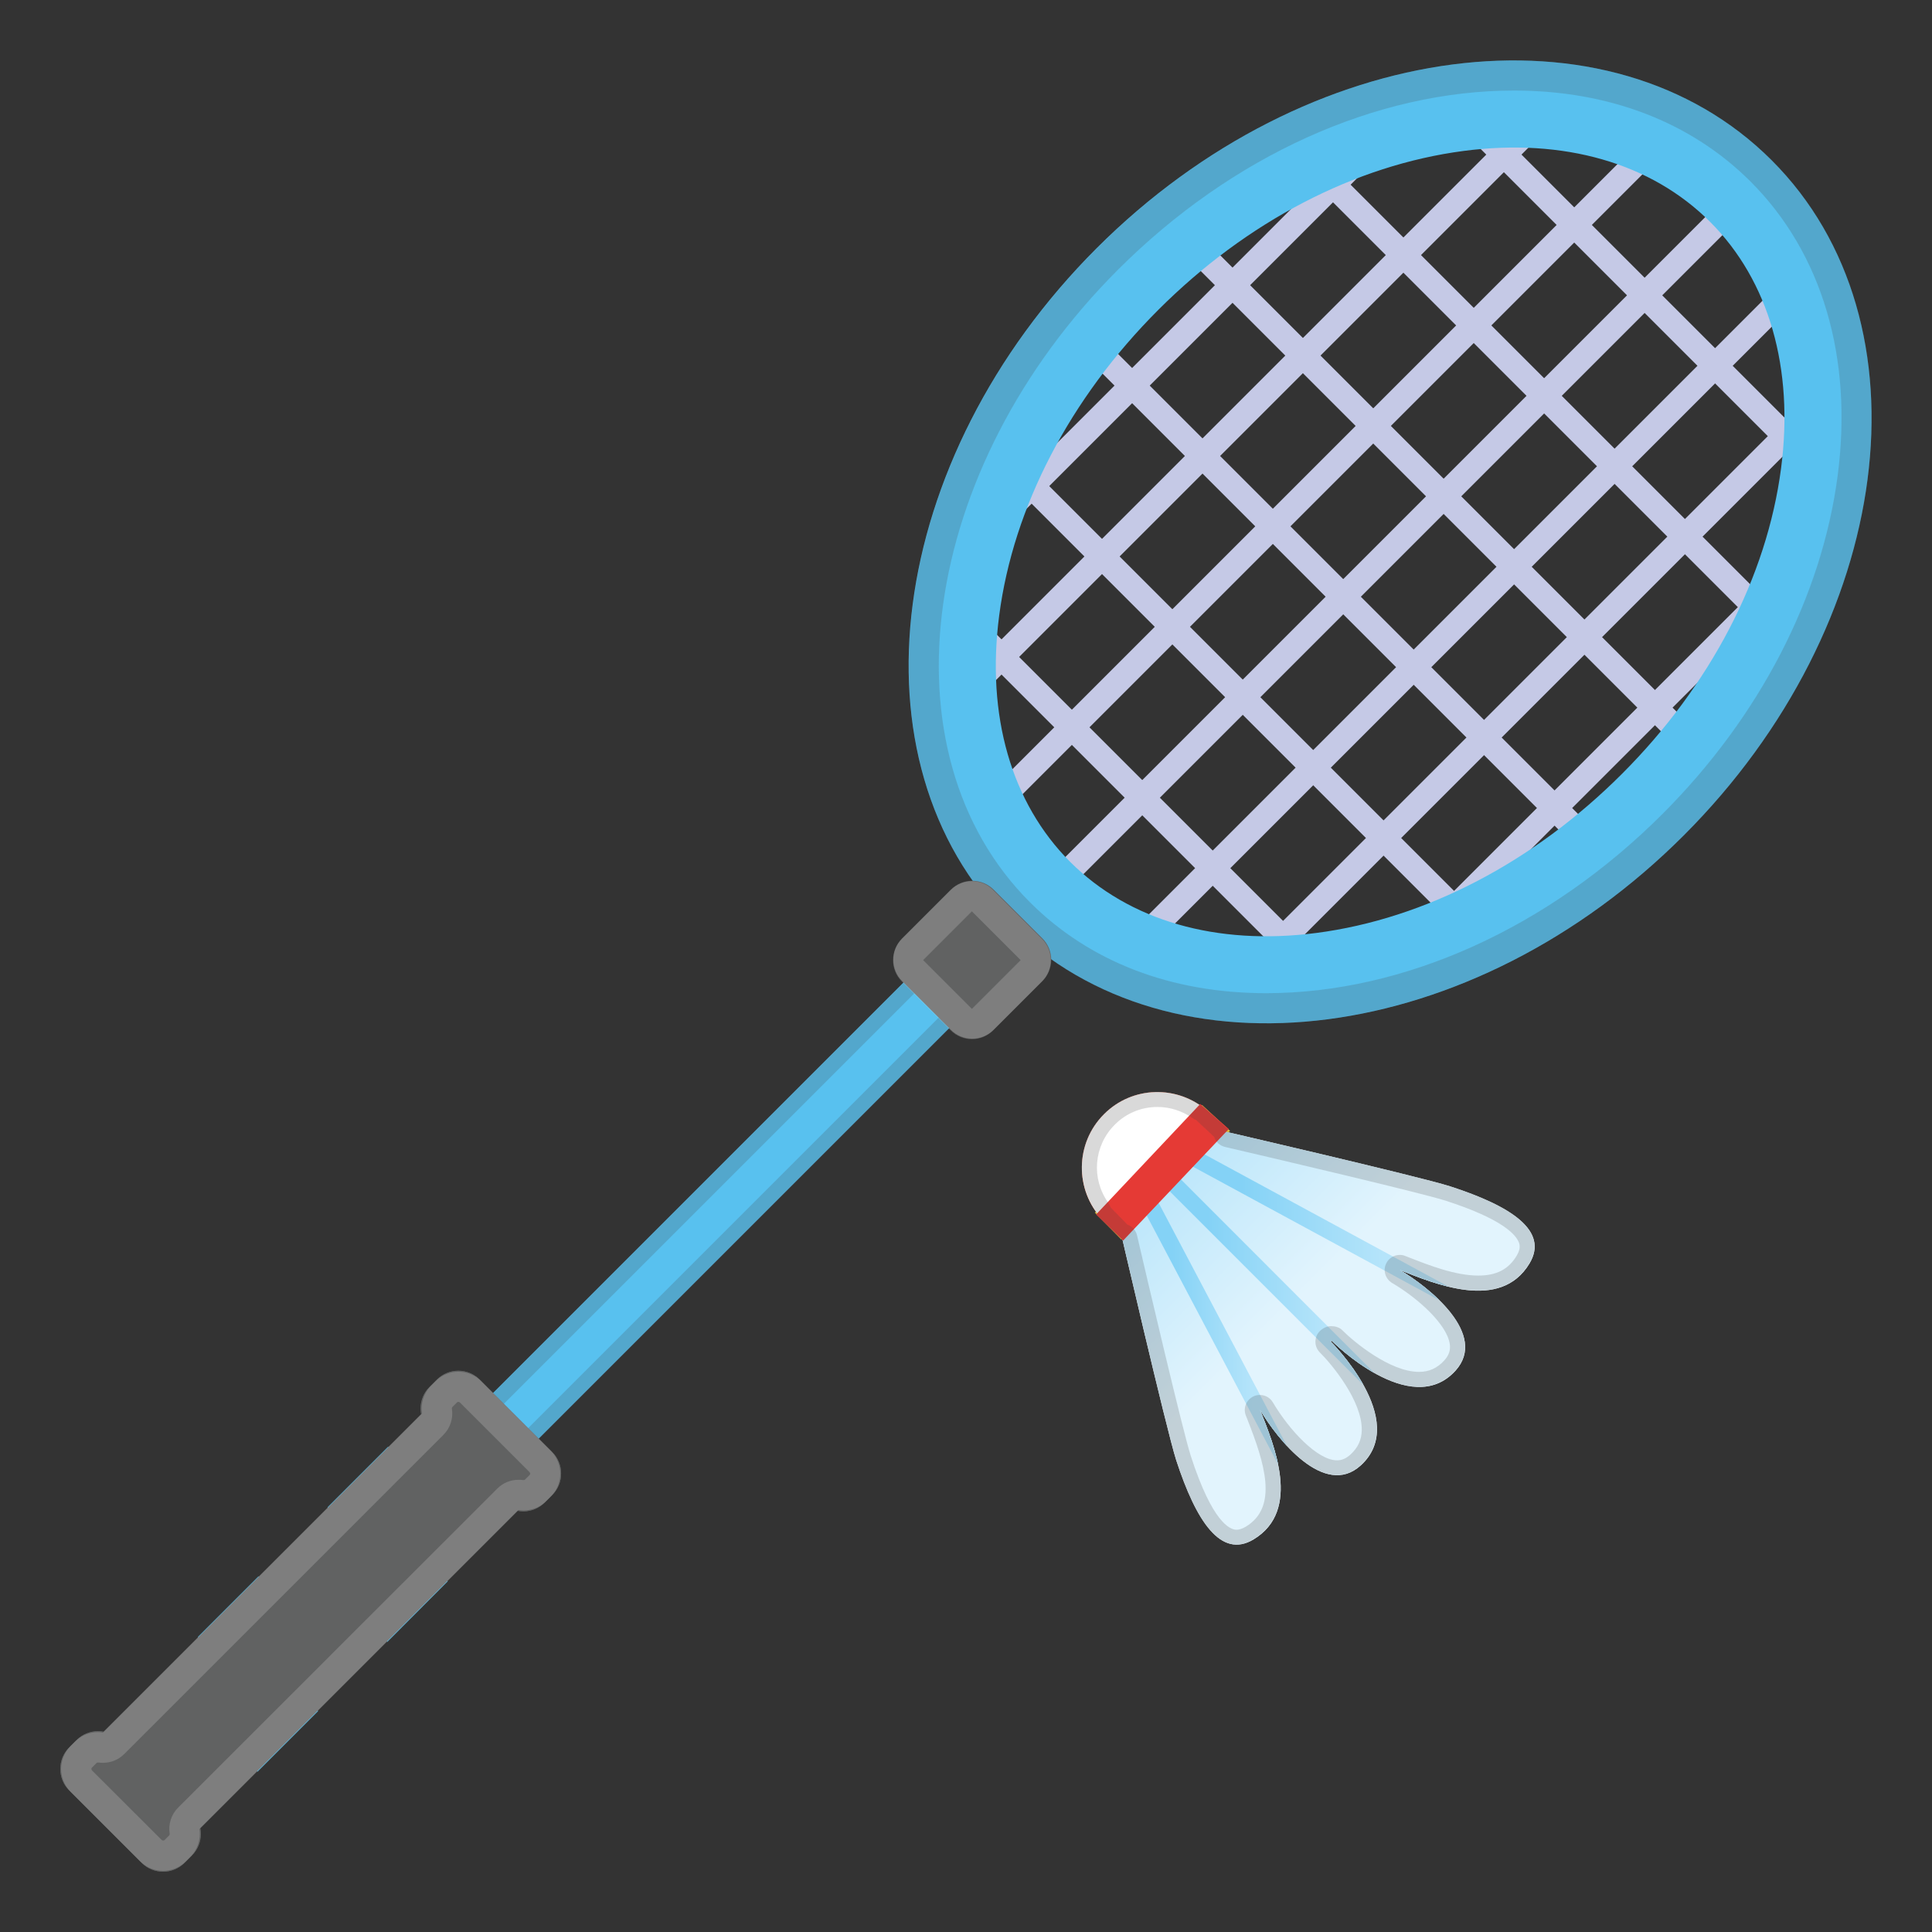 <svg width="128" height="128" style="enable-background:new 0 0 128 128;" xmlns="http://www.w3.org/2000/svg" xmlns:xlink="http://www.w3.org/1999/xlink">
  <rect width="100%" height="100%" fill="#333333" stroke="none"/>
  <g id="Layer_1">
    <g>
      <path d="M9.39,123.42l-4.81-4.81c-0.78-0.78-0.78-2.05,0-2.83l0.5-0.5c0.78-0.78,2.05-0.78,2.83,0 l4.81,4.81c0.78,0.78,0.78,2.05,0,2.83l-0.5,0.5C11.44,124.2,10.17,124.2,9.39,123.42z" style="fill:#616262;"/>
      <path d="M9.39,123.42l-4.81-4.81c-0.78-0.78-0.78-2.05,0-2.83l0.5-0.5c0.78-0.78,2.05-0.78,2.83,0 l4.81,4.81c0.78,0.78,0.78,2.05,0,2.83l-0.5,0.5C11.44,124.2,10.17,124.2,9.39,123.42z" style="fill:#616262;"/>
      <g>
        <rect height="36.17" style="fill:#616262;" transform="matrix(0.707 0.707 -0.707 0.707 81.848 16.579)" width="9.04" x="16.39" y="89"/>
        <path d="M33.26,99.54l-4.81-4.81c-0.78-0.78-0.78-2.05,0-2.83l0.5-0.5c0.78-0.78,2.05-0.78,2.83,0 l4.81,4.81c0.78,0.78,0.78,2.05,0,2.83l-0.5,0.5C35.31,100.33,34.04,100.33,33.26,99.54z" style="fill:#616262;"/>
        <polygon points="25.65,108.79 21.7,99.86 25.72,95.84 29.66,104.77 " style="fill:#58C1EF;"/>
        <polygon points="17.05,117.39 13.11,108.45 17.13,104.43 21.07,113.37 " style="fill:#58C1EF;"/>
        <rect height="4.28" style="fill:#58C1EF;" transform="matrix(0.707 -0.707 0.707 0.707 -44.221 56.664)" width="58.34" x="17.12" y="79.57"/>
        <g style="opacity:0.2;">
          <path d="M64.37,62.02l1.61,1.61l-38.8,38.8l-1.61-1.61L64.37,62.02 M64.37,60.6l-40.22,40.22l3.03,3.03 L67.4,63.63L64.37,60.6L64.37,60.6z" style="fill:#434343;"/>
        </g>
        <rect height="36.17" style="fill:#616262;" transform="matrix(0.707 0.707 -0.707 0.707 81.848 16.579)" width="9.04" x="16.39" y="89"/>
        <path d="M33.26,99.54l-4.81-4.81c-0.78-0.78-0.78-2.05,0-2.83l0.5-0.5c0.78-0.78,2.05-0.78,2.83,0 l4.81,4.81c0.78,0.78,0.78,2.05,0,2.83l-0.5,0.5C35.31,100.33,34.04,100.33,33.26,99.54z" style="fill:#616262;"/>
        <g style="opacity:0.2;">
          <path d="M30.37,92.88c0.06,0,0.09,0.03,0.1,0.04l4.61,4.61c0.06,0.06,0.06,0.15,0,0.2l-0.3,0.3 c-0.01,0.01-0.03,0.03-0.11,0.03c0,0-0.01,0-0.01,0c-0.1-0.02-0.2-0.02-0.31-0.02c-0.53,0-1.04,0.21-1.41,0.59L11.8,119.76 c-0.45,0.45-0.66,1.09-0.56,1.72c0.01,0.04,0,0.09-0.03,0.12l-0.3,0.3c-0.01,0.01-0.04,0.04-0.1,0.04 c-0.06,0-0.09-0.03-0.1-0.04L6.1,117.3c-0.06-0.06-0.06-0.15,0-0.2l0.3-0.3c0.01-0.01,0.03-0.03,0.11-0.03c0,0,0.01,0,0.01,0 c0.1,0.02,0.2,0.02,0.31,0.02c0.53,0,1.04-0.21,1.41-0.59l21.14-21.14c0.45-0.45,0.66-1.09,0.56-1.72 c-0.01-0.04,0-0.09,0.03-0.12l0.3-0.3C30.28,92.91,30.31,92.88,30.37,92.88 M30.37,90.88c-0.55,0-1.1,0.21-1.51,0.63l-0.3,0.3 c-0.5,0.5-0.7,1.19-0.6,1.84L6.82,114.79c-0.11-0.02-0.22-0.03-0.33-0.03c-0.55,0-1.09,0.2-1.51,0.62l-0.3,0.3 c-0.84,0.84-0.84,2.19,0,3.03l4.61,4.61c0.42,0.42,0.97,0.63,1.51,0.63s1.1-0.21,1.51-0.63l0.3-0.3c0.5-0.5,0.7-1.19,0.6-1.84 l21.14-21.14c0.11,0.02,0.22,0.03,0.33,0.03c0.55,0,1.09-0.2,1.51-0.62l0.3-0.3c0.84-0.84,0.84-2.19,0-3.03l-4.61-4.61 C31.46,91.09,30.92,90.88,30.37,90.88L30.37,90.88z" style="fill:#EEEEEE;"/>
        </g>
        <g>
          <g>
            <rect height="34.74" style="fill:#C5C9E6;" transform="matrix(0.707 -0.707 0.707 0.707 18.104 82.744)" width="1.65" x="108.11" y="2.15"/>
            <rect height="48.8" style="fill:#C5C9E6;" transform="matrix(0.707 -0.707 0.707 0.707 11.448 79.987)" width="1.65" x="101.45" y="1.77"/>
            <rect height="51.25" style="fill:#C5C9E6;" transform="matrix(0.707 -0.707 0.707 0.707 4.791 77.229)" width="1.65" x="94.79" y="7.2"/>
            <rect height="51.25" style="fill:#C5C9E6;" transform="matrix(0.707 -0.707 0.707 0.707 -1.866 74.472)" width="1.65" x="88.14" y="13.86"/>
            <rect height="46.14" style="fill:#C5C9E6;" transform="matrix(0.707 -0.707 0.707 0.707 -8.439 71.513)" width="1.65" x="81.28" y="22.87"/>
            <rect height="33.17" style="fill:#C5C9E6;" transform="matrix(0.707 -0.707 0.707 0.707 -15.075 68.706)" width="1.65" x="74.57" y="35.96"/>
            <rect height="1.65" style="fill:#C5C9E6;" transform="matrix(0.707 -0.707 0.707 0.707 -2.845 85.05)" width="55.21" x="73.64" y="45.13"/>
            <rect height="1.65" style="fill:#C5C9E6;" transform="matrix(0.707 -0.707 0.707 0.707 1.019 75.72)" width="67.96" x="57.93" y="35.8"/>
            <rect height="1.65" style="fill:#C5C9E6;" transform="matrix(0.707 -0.707 0.707 0.707 -0.913 80.385)" width="63.02" x="65.07" y="40.47"/>
            <rect height="1.65" style="fill:#C5C9E6;" transform="matrix(0.707 -0.707 0.707 0.707 5.151 66.5)" width="58.78" x="53.46" y="26.21"/>
            <rect height="1.65" style="fill:#C5C9E6;" transform="matrix(0.707 -0.707 0.707 0.707 3.218 71.165)" width="63.95" x="55.54" y="30.87"/>
            <rect height="1.65" style="fill:#C5C9E6;" transform="matrix(0.707 -0.707 0.707 0.707 7.15 61.863)" width="43.28" x="56.61" y="21.48"/>
            <rect height="1.65" style="fill:#C5C9E6;" transform="matrix(0.707 -0.707 0.707 0.707 -4.444 89.853)" width="39.56" x="86.46" y="49.47"/>
          </g>
          <path d="M113.3,14.7c3.9,3.9,5.57,9.7,4.7,16.33c-0.94,7.19-4.68,14.38-10.54,20.24 s-13.04,9.6-20.24,10.54C80.6,62.67,74.8,61,70.9,57.1c-3.9-3.9-5.57-9.7-4.7-16.33c0.94-7.19,4.68-14.38,10.54-20.24 S89.78,10.94,96.97,10C103.6,9.13,109.4,10.8,113.3,14.7 M117.38,10.62c-10.74-10.74-30.77-8.13-44.73,5.83 s-16.58,33.99-5.83,44.73s30.77,8.13,44.73-5.83S128.12,21.36,117.38,10.62L117.38,10.62z" style="fill:#58C1EF;"/>
        </g>
        <g style="opacity:0.2;">
          <path d="M100.31,6c6.3,0,11.72,2.09,15.67,6.03c4.74,4.74,6.79,11.66,5.77,19.48 c-1.05,8.01-5.17,15.98-11.61,22.42c-7.54,7.54-17.11,11.87-26.25,11.87c-6.3,0-11.71-2.08-15.66-6.03 c-9.94-9.95-7.32-28.75,5.84-41.9C81.61,10.33,91.17,6,100.31,6 M100.31,4c-9.25,0-19.48,4.28-27.65,12.46 c-13.97,13.96-16.58,33.98-5.84,44.73c4.46,4.46,10.51,6.61,17.07,6.61c9.25,0,19.49-4.29,27.66-12.45 c13.96-13.96,16.58-33.99,5.84-44.73C112.93,6.16,106.86,4,100.31,4L100.31,4z" style="fill:#434343;"/>
        </g>
        <path d="M63,68.23L59.77,65c-0.78-0.78-0.78-2.05,0-2.83L63,58.94c0.78-0.78,2.05-0.78,2.83,0l3.23,3.23 c0.78,0.78,0.78,2.05,0,2.83l-3.23,3.23C65.05,69.01,63.78,69.01,63,68.23z" style="fill:#616262;"/>
        <g style="opacity:0.2;">
          <path d="M64.39,60.38l3.23,3.23l-3.23,3.23l-3.23-3.23L64.39,60.38C64.39,60.38,64.39,60.38,64.39,60.38 L64.39,60.38 M64.39,58.38c-0.51,0-1.02,0.2-1.41,0.59l-3.23,3.23c-0.78,0.78-0.78,2.05,0,2.83l3.23,3.23 c0.39,0.39,0.9,0.59,1.41,0.59c0.51,0,1.02-0.2,1.41-0.59l3.23-3.23c0.78-0.78,0.78-2.05,0-2.83l-3.23-3.23 C65.41,58.57,64.9,58.38,64.39,58.38L64.39,58.38z" style="fill:#EEEEEE;"/>
        </g>
      </g>
    </g>
    <g>
      <linearGradient id="SVGID_1_" gradientTransform="matrix(-0.707 0.707 -0.707 -0.707 203.519 104.16)" gradientUnits="userSpaceOnUse" x1="70.723" x2="70.723" y1="90.379" y2="108.356">
        <stop offset="0.368" style="stop-color:#D0D8DC"/>
        <stop offset="0.739" style="stop-color:#ECEFF0"/>
      </linearGradient>
      <path d="M83.05,101.99c3.21-1.93,1.33-6.29,0.43-8.59c1.14,1.94,4.26,5.88,6.67,3.69 c3.29-2.99-1.99-8.21-1.99-8.21l0.03-0.03l0,0l0.03-0.03c0,0,5.23,5.28,8.21,1.99c2.18-2.41-1.75-5.53-3.69-6.67 c2.3,0.9,6.66,2.78,8.59-0.43c1.3-2.16-1.2-3.8-5.25-5.11c-2.01-0.65-15.73-3.82-15.73-3.82l-6.24,6.24c0,0,3.17,13.71,3.82,15.73 C79.25,100.79,80.89,103.29,83.05,101.99z" style="fill:url(#SVGID_1_);"/>
      <linearGradient id="SVGID_2_" gradientTransform="matrix(-0.707 0.707 -0.707 -0.707 203.519 104.16)" gradientUnits="userSpaceOnUse" x1="70.723" x2="70.723" y1="110.174" y2="113.737">
        <stop offset="0.256" style="stop-color:#F05323"/>
        <stop offset="0.669" style="stop-color:#D74527"/>
      </linearGradient>
      <path d="M73,80.61l3.51-3.51l0,0l3.49-3.49c-1.97-1.74-4.98-1.68-6.86,0.21 c-1.92,1.92-1.95,5.02-0.1,6.98C73.02,80.67,73,80.61,73,80.61z" style="fill:url(#SVGID_2_);"/>
      <g>
        <defs>
          <path id="SVGID_3_" d="M83.05,101.99c3.21-1.93,1.33-6.29,0.43-8.59c1.14,1.94,4.26,5.88,6.67,3.69 c3.29-2.99-1.99-8.21-1.99-8.21l0.03-0.03l0,0l0.03-0.03c0,0,5.23,5.28,8.21,1.99c2.18-2.41-1.75-5.53-3.69-6.67 c2.3,0.9,6.66,2.78,8.59-0.43c1.3-2.16-1.2-3.8-5.25-5.11c-2.01-0.65-15.73-3.82-15.73-3.82l-6.24,6.24 c0,0,3.17,13.71,3.82,15.73C79.25,100.79,80.89,103.29,83.05,101.99z"/>
        </defs>
        <clipPath id="SVGID_5_">
          <use style="overflow:visible;" xlink:href="#SVGID_3_"/>
        </clipPath>
        <g style="clip-path:url(#SVGID_5_);">
          <path d="M77.96,76.01c0.09-0.09,0.22-0.11,0.33-0.05l18.39,9.97c0.14,0.07,0.19,0.24,0.11,0.38 c-0.08,0.14-0.24,0.19-0.38,0.11l-18.39-9.97c-0.14-0.07-0.19-0.24-0.11-0.38C77.93,76.05,77.94,76.03,77.96,76.01z" style="fill:#9D9D9D;"/>
        </g>
        <g style="clip-path:url(#SVGID_5_);">
          <path d="M75.44,78.53c0.02-0.02,0.04-0.04,0.07-0.05c0.14-0.07,0.31-0.02,0.38,0.12l9.89,18.73 c0.07,0.14,0.02,0.31-0.12,0.38c-0.14,0.07-0.31,0.02-0.38-0.12l-9.89-18.73C75.33,78.74,75.36,78.61,75.44,78.53z" style="fill:#9D9D9D;"/>
        </g>
        <g style="clip-path:url(#SVGID_5_);">
          <path d="M76.6,77.27c0.11-0.11,0.29-0.11,0.4,0l14.96,14.96c0.11,0.11,0.11,0.29,0,0.4 c-0.11,0.11-0.29,0.11-0.4,0L76.6,77.66C76.49,77.55,76.49,77.38,76.6,77.27z" style="fill:#9D9D9D;"/>
        </g>
      </g>
      <polygon points="72.54,80.34 79.64,73.21 81.49,74.92 74.29,82.12 " style="fill:#FFD740;"/>
      <linearGradient id="SVGID_6_" gradientUnits="userSpaceOnUse" x1="73.192" x2="91.292" y1="73.851" y2="91.951">
        <stop offset="0.141" style="stop-color:#B5E4FA"/>
        <stop offset="0.695" style="stop-color:#E2F4FD"/>
      </linearGradient>
      <path d="M83.05,101.99c3.21-1.93,1.33-6.29,0.43-8.59c1.14,1.94,4.26,5.88,6.67,3.69 c3.29-2.99-1.99-8.21-1.99-8.21l0.03-0.03l0,0l0.03-0.03c0,0,5.23,5.28,8.21,1.99c2.18-2.41-1.75-5.53-3.69-6.67 c2.3,0.9,6.66,2.78,8.59-0.43c1.3-2.16-1.2-3.8-5.25-5.11c-2.01-0.65-15.73-3.82-15.73-3.82l-6.24,6.24c0,0,3.17,13.71,3.82,15.73 C79.25,100.79,80.89,103.29,83.05,101.99z" style="fill:url(#SVGID_6_);"/>
      <path d="M73,80.61l3.51-3.51l0,0l3.49-3.49c-1.97-1.74-4.98-1.68-6.86,0.21c-1.92,1.92-1.95,5.02-0.1,6.98 C73.02,80.67,73,80.61,73,80.61z" style="fill:#FFFFFF;"/>
      <g>
        <defs>
          <path id="SVGID_7_" d="M83.05,101.99c3.21-1.93,1.33-6.29,0.43-8.59c1.14,1.94,4.26,5.88,6.67,3.69 c3.29-2.99-1.99-8.21-1.99-8.21l0.03-0.03l0,0l0.03-0.03c0,0,5.23,5.28,8.21,1.99c2.18-2.41-1.75-5.53-3.69-6.67 c2.3,0.9,6.66,2.78,8.59-0.43c1.3-2.16-1.2-3.8-5.25-5.11c-2.01-0.65-15.73-3.82-15.73-3.82l-6.24,6.24 c0,0,3.17,13.71,3.82,15.73C79.25,100.79,80.89,103.29,83.05,101.99z"/>
        </defs>
        <clipPath id="SVGID_8_">
          <use style="overflow:visible;" xlink:href="#SVGID_7_"/>
        </clipPath>
        <g style="clip-path:url(#SVGID_8_);">
          <linearGradient id="SVGID_9_" gradientUnits="userSpaceOnUse" x1="77.618" x2="97.091" y1="81.189" y2="81.189">
            <stop offset="0.236" style="stop-color:#84D2F6"/>
            <stop offset="0.72" style="stop-color:#B5E4FA"/>
          </linearGradient>
          <path d="M97.03,86.43c0.14-0.26,0.04-0.59-0.22-0.73l-18.39-9.97c-0.21-0.11-0.47-0.07-0.64,0.09 c-0.04,0.04-0.07,0.08-0.09,0.12c-0.04,0.08-0.07,0.17-0.07,0.26c0,0.19,0.1,0.38,0.28,0.48l18.39,9.97 C96.55,86.79,96.88,86.69,97.03,86.43z" style="fill:url(#SVGID_9_);"/>
          <linearGradient id="SVGID_10_" gradientUnits="userSpaceOnUse" x1="75.099" x2="86.07" y1="88.091" y2="88.091">
            <stop offset="0.236" style="stop-color:#84D2F6"/>
            <stop offset="0.72" style="stop-color:#B5E4FA"/>
          </linearGradient>
          <path d="M85.78,97.94c0.13-0.07,0.22-0.18,0.27-0.31c0.04-0.14,0.03-0.29-0.04-0.42l-9.89-18.73 c-0.07-0.13-0.18-0.22-0.32-0.26c-0.14-0.04-0.29-0.03-0.41,0.04c-0.05,0.03-0.09,0.06-0.13,0.1c-0.1,0.1-0.16,0.24-0.16,0.38 c0,0.09,0.02,0.17,0.06,0.25l9.89,18.73C85.19,97.97,85.52,98.07,85.78,97.94z" style="fill:url(#SVGID_10_);"/>
          <linearGradient id="SVGID_11_" gradientUnits="userSpaceOnUse" x1="76.257" x2="92.295" y1="84.943" y2="84.943">
            <stop offset="0.236" style="stop-color:#84D2F6"/>
            <stop offset="0.72" style="stop-color:#B5E4FA"/>
          </linearGradient>
          <path d="M91.75,92.96c0.14,0,0.28-0.06,0.38-0.16c0.1-0.1,0.16-0.24,0.16-0.38v0 c0-0.14-0.06-0.28-0.16-0.38L77.18,77.08c-0.21-0.21-0.55-0.21-0.77,0c0,0,0,0,0,0c-0.1,0.11-0.16,0.24-0.16,0.38 c0,0.14,0.05,0.28,0.16,0.38L91.37,92.8C91.47,92.91,91.61,92.96,91.75,92.96z" style="fill:url(#SVGID_11_);"/>
        </g>
      </g>
      <polygon points="72.62,80.46 79.52,73.14 81.41,74.8 74.41,82.19 " style="fill:#E53A35;"/>
      <g style="opacity:0.2;">
        <path d="M76.68,73.34c0.84,0,1.64,0.26,2.33,0.74c0.07,0.05,0.15,0.09,0.23,0.12l1.2,1.12 c0.11,0.34,0.38,0.59,0.73,0.67c3.01,0.7,12.96,3.03,14.61,3.56c3.78,1.22,4.66,2.26,4.85,2.77c0.07,0.18,0.11,0.44-0.15,0.88 c-0.54,0.9-1.34,1.31-2.54,1.31c-1.53,0-3.28-0.69-4.56-1.19l-0.28-0.11c-0.12-0.05-0.24-0.07-0.36-0.07 c-0.37,0-0.73,0.21-0.9,0.56c-0.23,0.47-0.06,1.03,0.39,1.3c1.75,1.03,3.63,2.75,3.82,4.04c0.06,0.41-0.05,0.75-0.37,1.1 c-0.47,0.51-1,0.75-1.67,0.75c-1.92,0-4.33-2-5.09-2.77c-0.19-0.19-0.48-0.26-0.74-0.26c0,0,0,0,0,0c-0.27,0-0.55,0.14-0.74,0.33 c-0.19,0.19-0.29,0.44-0.29,0.71c0,0.27,0.11,0.52,0.3,0.71c0.79,0.78,2.81,3.22,2.77,5.15c-0.01,0.64-0.26,1.16-0.75,1.61 c-0.29,0.26-0.57,0.38-0.89,0.38c-1.29,0-3.15-1.98-4.25-3.84c-0.19-0.32-0.52-0.49-0.86-0.49c-0.15,0-0.3,0.03-0.44,0.1 c-0.47,0.23-0.68,0.78-0.49,1.26l0.11,0.28c1.13,2.87,2.06,5.79-0.12,7.09c-0.22,0.13-0.43,0.2-0.61,0.2 c-0.43,0-1.6-0.48-3.03-4.9c-0.53-1.65-2.86-11.6-3.56-14.61c-0.08-0.33-0.32-0.6-0.64-0.71l-1.11-1.14 c-0.03-0.1-0.08-0.21-0.15-0.3c-1.15-1.6-0.97-3.77,0.42-5.17C74.61,73.75,75.62,73.34,76.68,73.34 M76.68,72.34 c-1.28,0-2.56,0.49-3.54,1.46c-1.76,1.76-1.93,4.5-0.53,6.46l-0.08,0.08l1.75,1.78l0.07-0.07c0.75,3.23,3.04,13.01,3.58,14.69 c1.07,3.31,2.37,5.59,3.99,5.59c0.36,0,0.73-0.11,1.12-0.35c3.21-1.93,1.33-6.29,0.43-8.59c0.9,1.54,3.06,4.33,5.11,4.33 c0.54,0,1.06-0.19,1.56-0.64c3.29-2.99-1.99-8.21-1.99-8.21l0.03-0.03l0,0l0.03-0.03c0,0,3.04,3.07,5.8,3.07 c0.86,0,1.7-0.3,2.41-1.08c2.18-2.41-1.75-5.53-3.69-6.67c1.33,0.52,3.36,1.37,5.2,1.37c1.34,0,2.58-0.45,3.39-1.8 c1.3-2.16-1.2-3.8-5.25-5.11c-1.68-0.54-11.47-2.83-14.69-3.58l0.09-0.09l-1.85-1.71l-0.05,0.05 C78.72,72.65,77.7,72.34,76.68,72.34L76.68,72.34z" style="fill:#434343;"/>
      </g>
    </g>
  </g>
  <g id="Layer_2" style="display:none;">
    <g style="display:inline;">
      <g style="opacity:0.6;">
        <circle cx="64" cy="64" r="28" style="opacity:0.61;fill:none;stroke:#010101;stroke-width:0.263;stroke-miterlimit:10;"/>
        <line style="opacity:0.61;fill:none;stroke:#010101;stroke-width:0.25;stroke-miterlimit:10;" x1="84" x2="84" y1="0" y2="128"/>
        <line style="opacity:0.61;fill:none;stroke:#010101;stroke-width:0.25;stroke-miterlimit:10;" x1="44" x2="44" y1="0" y2="128"/>
        <line style="opacity:0.61;fill:none;stroke:#010101;stroke-width:0.25;stroke-miterlimit:10;" x1="64" x2="64" y1="0" y2="128"/>
        <line style="opacity:0.61;fill:none;stroke:#010101;stroke-width:0.25;stroke-miterlimit:10;" x1="128" x2="0" y1="64" y2="64"/>
        <line style="opacity:0.61;fill:none;stroke:#010101;stroke-width:0.25;stroke-miterlimit:10;" x1="128" x2="0" y1="44" y2="44"/>
        <line style="opacity:0.61;fill:none;stroke:#010101;stroke-width:0.25;stroke-miterlimit:10;" x1="128" x2="0" y1="83.75" y2="83.75"/>
        <line style="opacity:0.61;fill:none;stroke:#010101;stroke-width:0.25;stroke-miterlimit:10;" x1="128" x2="0" y1="128" y2="0"/>
        <line style="opacity:0.61;fill:none;stroke:#010101;stroke-width:0.25;stroke-miterlimit:10;" x1="0" x2="128" y1="128" y2="0"/>
        <g style="opacity:0.61;">
          <path d="M64,4.26c32.94,0,59.74,26.8,59.74,59.74S96.94,123.74,64,123.74S4.26,96.94,4.26,64 S31.06,4.26,64,4.26 M64,4C30.86,4,4,30.86,4,64s26.86,60,60,60s60-26.86,60-60S97.14,4,64,4L64,4z" style="fill:#010101;"/>
        </g>
        <path d="M107.97,115.97H20.03 c-4.42,0-8.03-3.61-8.03-8.03V20.03c0-4.42,3.61-8.03,8.03-8.03h87.94c4.42,0,8.03,3.61,8.03,8.03v87.91 C116,112.36,112.39,115.97,107.97,115.97z" style="opacity:0.61;fill:none;stroke:#010101;stroke-width:0.258;stroke-miterlimit:10;"/>
        <path d="M100,124H28c-4.4,0-8-3.6-8-8 V12c0-4.4,3.6-8,8-8h72c4.4,0,8,3.6,8,8v104C108,120.4,104.4,124,100,124z" style="opacity:0.61;fill:none;stroke:#010101;stroke-width:0.263;stroke-miterlimit:10;"/>
        <path d="M113.77,108H14.23 C8.6,108,4,103.4,4,97.77V30.28c0-5.63,4.6-10.23,10.23-10.23h99.54c5.63,0,10.23,4.6,10.23,10.23v67.48 C124,103.4,119.4,108,113.77,108z" style="opacity:0.61;fill:none;stroke:#010101;stroke-width:0.263;stroke-miterlimit:10;"/>
      </g>
      <g>
        <g style="opacity:0.2;">
          <defs>
            <rect id="SVGID_4_" height="128" style="opacity:0.2;" width="128" x="0" y="0"/>
          </defs>
          <clipPath id="SVGID_12_">
            <use style="overflow:visible;" xlink:href="#SVGID_4_"/>
          </clipPath>
          <g style="clip-path:url(#SVGID_12_);">
            <g>
              <line style="fill:none;stroke:#010101;stroke-width:0.25;stroke-miterlimit:10;" x1="-28" x2="-28" y1="160" y2="-32"/>
              <line style="fill:none;stroke:#010101;stroke-width:0.25;stroke-miterlimit:10;" x1="-24" x2="-24" y1="160" y2="-32"/>
              <line style="fill:none;stroke:#010101;stroke-width:0.25;stroke-miterlimit:10;" x1="-20" x2="-20" y1="160" y2="-32"/>
              <line style="fill:none;stroke:#010101;stroke-width:0.25;stroke-miterlimit:10;" x1="-16" x2="-16" y1="160" y2="-32"/>
              <line style="fill:none;stroke:#010101;stroke-width:0.25;stroke-miterlimit:10;" x1="-12" x2="-12" y1="160" y2="-32"/>
              <line style="fill:none;stroke:#010101;stroke-width:0.25;stroke-miterlimit:10;" x1="-8" x2="-8" y1="160" y2="-32"/>
              <line style="fill:none;stroke:#010101;stroke-width:0.25;stroke-miterlimit:10;" x1="-4" x2="-4" y1="160" y2="-32"/>
              <line style="fill:none;stroke:#010101;stroke-width:0.25;stroke-miterlimit:10;" x1="0" x2="0" y1="160" y2="-32"/>
              <line style="fill:none;stroke:#010101;stroke-width:0.25;stroke-miterlimit:10;" x1="4" x2="4" y1="160" y2="-32"/>
              <line style="fill:none;stroke:#010101;stroke-width:0.25;stroke-miterlimit:10;" x1="8" x2="8" y1="160" y2="-32"/>
              <line style="fill:none;stroke:#010101;stroke-width:0.25;stroke-miterlimit:10;" x1="12" x2="12" y1="160" y2="-32"/>
              <line style="fill:none;stroke:#010101;stroke-width:0.25;stroke-miterlimit:10;" x1="16" x2="16" y1="160" y2="-32"/>
              <line style="fill:none;stroke:#010101;stroke-width:0.25;stroke-miterlimit:10;" x1="20" x2="20" y1="160" y2="-32"/>
              <line style="fill:none;stroke:#010101;stroke-width:0.25;stroke-miterlimit:10;" x1="24" x2="24" y1="160" y2="-32"/>
              <line style="fill:none;stroke:#010101;stroke-width:0.25;stroke-miterlimit:10;" x1="28" x2="28" y1="160" y2="-32"/>
              <line style="fill:none;stroke:#010101;stroke-width:0.25;stroke-miterlimit:10;" x1="32" x2="32" y1="160" y2="-32"/>
              <line style="fill:none;stroke:#010101;stroke-width:0.25;stroke-miterlimit:10;" x1="36" x2="36" y1="160" y2="-32"/>
              <line style="fill:none;stroke:#010101;stroke-width:0.25;stroke-miterlimit:10;" x1="40" x2="40" y1="160" y2="-32"/>
              <line style="fill:none;stroke:#010101;stroke-width:0.25;stroke-miterlimit:10;" x1="44" x2="44" y1="160" y2="-32"/>
              <line style="fill:none;stroke:#010101;stroke-width:0.25;stroke-miterlimit:10;" x1="48" x2="48" y1="160" y2="-32"/>
              <line style="fill:none;stroke:#010101;stroke-width:0.25;stroke-miterlimit:10;" x1="52" x2="52" y1="160" y2="-32"/>
              <line style="fill:none;stroke:#010101;stroke-width:0.25;stroke-miterlimit:10;" x1="56" x2="56" y1="160" y2="-32"/>
              <line style="fill:none;stroke:#010101;stroke-width:0.25;stroke-miterlimit:10;" x1="60" x2="60" y1="160" y2="-32"/>
              <line style="fill:none;stroke:#010101;stroke-width:0.25;stroke-miterlimit:10;" x1="64" x2="64" y1="160" y2="-32"/>
              <line style="fill:none;stroke:#010101;stroke-width:0.25;stroke-miterlimit:10;" x1="68" x2="68" y1="160" y2="-32"/>
              <line style="fill:none;stroke:#010101;stroke-width:0.25;stroke-miterlimit:10;" x1="72" x2="72" y1="160" y2="-32"/>
              <line style="fill:none;stroke:#010101;stroke-width:0.25;stroke-miterlimit:10;" x1="76" x2="76" y1="160" y2="-32"/>
              <line style="fill:none;stroke:#010101;stroke-width:0.25;stroke-miterlimit:10;" x1="80" x2="80" y1="160" y2="-32"/>
              <line style="fill:none;stroke:#010101;stroke-width:0.25;stroke-miterlimit:10;" x1="84" x2="84" y1="160" y2="-32"/>
              <line style="fill:none;stroke:#010101;stroke-width:0.25;stroke-miterlimit:10;" x1="88" x2="88" y1="160" y2="-32"/>
              <line style="fill:none;stroke:#010101;stroke-width:0.25;stroke-miterlimit:10;" x1="92" x2="92" y1="160" y2="-32"/>
              <line style="fill:none;stroke:#010101;stroke-width:0.25;stroke-miterlimit:10;" x1="96" x2="96" y1="160" y2="-32"/>
              <line style="fill:none;stroke:#010101;stroke-width:0.25;stroke-miterlimit:10;" x1="100" x2="100" y1="160" y2="-32"/>
              <line style="fill:none;stroke:#010101;stroke-width:0.25;stroke-miterlimit:10;" x1="104" x2="104" y1="160" y2="-32"/>
              <line style="fill:none;stroke:#010101;stroke-width:0.25;stroke-miterlimit:10;" x1="108" x2="108" y1="160" y2="-32"/>
              <line style="fill:none;stroke:#010101;stroke-width:0.25;stroke-miterlimit:10;" x1="112" x2="112" y1="160" y2="-32"/>
              <line style="fill:none;stroke:#010101;stroke-width:0.25;stroke-miterlimit:10;" x1="116" x2="116" y1="160" y2="-32"/>
              <line style="fill:none;stroke:#010101;stroke-width:0.25;stroke-miterlimit:10;" x1="120" x2="120" y1="160" y2="-32"/>
              <line style="fill:none;stroke:#010101;stroke-width:0.25;stroke-miterlimit:10;" x1="124" x2="124" y1="160" y2="-32"/>
              <line style="fill:none;stroke:#010101;stroke-width:0.25;stroke-miterlimit:10;" x1="128" x2="128" y1="160" y2="-32"/>
              <line style="fill:none;stroke:#010101;stroke-width:0.25;stroke-miterlimit:10;" x1="132" x2="132" y1="160" y2="-32"/>
              <line style="fill:none;stroke:#010101;stroke-width:0.25;stroke-miterlimit:10;" x1="136" x2="136" y1="160" y2="-32"/>
              <line style="fill:none;stroke:#010101;stroke-width:0.25;stroke-miterlimit:10;" x1="137" x2="137" y1="166.05" y2="-25.95"/>
              <line style="fill:none;stroke:#010101;stroke-width:0.25;stroke-miterlimit:10;" x1="144" x2="144" y1="160" y2="-32"/>
              <line style="fill:none;stroke:#010101;stroke-width:0.25;stroke-miterlimit:10;" x1="148" x2="148" y1="160" y2="-32"/>
              <line style="fill:none;stroke:#010101;stroke-width:0.25;stroke-miterlimit:10;" x1="152" x2="152" y1="160" y2="-32"/>
              <line style="fill:none;stroke:#010101;stroke-width:0.25;stroke-miterlimit:10;" x1="156" x2="156" y1="160" y2="-32"/>
            </g>
            <g>
              <line style="fill:none;stroke:#010101;stroke-width:0.25;stroke-miterlimit:10;" x1="-32" x2="160" y1="-28" y2="-28"/>
              <line style="fill:none;stroke:#010101;stroke-width:0.25;stroke-miterlimit:10;" x1="-32" x2="160" y1="-24" y2="-24"/>
              <line style="fill:none;stroke:#010101;stroke-width:0.25;stroke-miterlimit:10;" x1="-32" x2="160" y1="-20" y2="-20"/>
              <line style="fill:none;stroke:#010101;stroke-width:0.25;stroke-miterlimit:10;" x1="-32" x2="160" y1="-16" y2="-16"/>
              <line style="fill:none;stroke:#010101;stroke-width:0.25;stroke-miterlimit:10;" x1="-32" x2="160" y1="-12" y2="-12"/>
              <line style="fill:none;stroke:#010101;stroke-width:0.25;stroke-miterlimit:10;" x1="-32" x2="160" y1="-8" y2="-8"/>
              <line style="fill:none;stroke:#010101;stroke-width:0.25;stroke-miterlimit:10;" x1="-32" x2="160" y1="-4" y2="-4"/>
              <line style="fill:none;stroke:#010101;stroke-width:0.25;stroke-miterlimit:10;" x1="-32" x2="160" y1="0" y2="0"/>
              <line style="fill:none;stroke:#010101;stroke-width:0.25;stroke-miterlimit:10;" x1="-32" x2="160" y1="4" y2="4"/>
              <line style="fill:none;stroke:#010101;stroke-width:0.25;stroke-miterlimit:10;" x1="-32" x2="160" y1="8" y2="8"/>
              <line style="fill:none;stroke:#010101;stroke-width:0.25;stroke-miterlimit:10;" x1="-32" x2="160" y1="12" y2="12"/>
              <line style="fill:none;stroke:#010101;stroke-width:0.25;stroke-miterlimit:10;" x1="-32" x2="160" y1="16" y2="16"/>
              <line style="fill:none;stroke:#010101;stroke-width:0.25;stroke-miterlimit:10;" x1="-32" x2="160" y1="20" y2="20"/>
              <line style="fill:none;stroke:#010101;stroke-width:0.25;stroke-miterlimit:10;" x1="-32" x2="160" y1="24" y2="24"/>
              <line style="fill:none;stroke:#010101;stroke-width:0.25;stroke-miterlimit:10;" x1="-32" x2="160" y1="28" y2="28"/>
              <line style="fill:none;stroke:#010101;stroke-width:0.25;stroke-miterlimit:10;" x1="-32" x2="160" y1="32" y2="32"/>
              <line style="fill:none;stroke:#010101;stroke-width:0.25;stroke-miterlimit:10;" x1="-32" x2="160" y1="36" y2="36"/>
              <line style="fill:none;stroke:#010101;stroke-width:0.25;stroke-miterlimit:10;" x1="-32" x2="160" y1="40" y2="40"/>
              <line style="fill:none;stroke:#010101;stroke-width:0.25;stroke-miterlimit:10;" x1="-32" x2="160" y1="44" y2="44"/>
              <line style="fill:none;stroke:#010101;stroke-width:0.25;stroke-miterlimit:10;" x1="-32" x2="160" y1="48" y2="48"/>
              <line style="fill:none;stroke:#010101;stroke-width:0.25;stroke-miterlimit:10;" x1="-32" x2="160" y1="52" y2="52"/>
              <line style="fill:none;stroke:#010101;stroke-width:0.25;stroke-miterlimit:10;" x1="-32" x2="160" y1="56" y2="56"/>
              <line style="fill:none;stroke:#010101;stroke-width:0.25;stroke-miterlimit:10;" x1="-32" x2="160" y1="60" y2="60"/>
              <line style="fill:none;stroke:#010101;stroke-width:0.25;stroke-miterlimit:10;" x1="-32" x2="160" y1="64" y2="64"/>
              <line style="fill:none;stroke:#010101;stroke-width:0.25;stroke-miterlimit:10;" x1="-32" x2="160" y1="68" y2="68"/>
              <line style="fill:none;stroke:#010101;stroke-width:0.25;stroke-miterlimit:10;" x1="-32" x2="160" y1="72" y2="72"/>
              <line style="fill:none;stroke:#010101;stroke-width:0.25;stroke-miterlimit:10;" x1="-32" x2="160" y1="76" y2="76"/>
              <line style="fill:none;stroke:#010101;stroke-width:0.25;stroke-miterlimit:10;" x1="-32" x2="160" y1="80" y2="80"/>
              <line style="fill:none;stroke:#010101;stroke-width:0.25;stroke-miterlimit:10;" x1="-32" x2="160" y1="84" y2="84"/>
              <line style="fill:none;stroke:#010101;stroke-width:0.25;stroke-miterlimit:10;" x1="-32" x2="160" y1="88" y2="88"/>
              <line style="fill:none;stroke:#010101;stroke-width:0.25;stroke-miterlimit:10;" x1="-32" x2="160" y1="92" y2="92"/>
              <line style="fill:none;stroke:#010101;stroke-width:0.25;stroke-miterlimit:10;" x1="-32" x2="160" y1="96" y2="96"/>
              <line style="fill:none;stroke:#010101;stroke-width:0.25;stroke-miterlimit:10;" x1="-32" x2="160" y1="100" y2="100"/>
              <line style="fill:none;stroke:#010101;stroke-width:0.25;stroke-miterlimit:10;" x1="-32" x2="160" y1="104" y2="104"/>
              <line style="fill:none;stroke:#010101;stroke-width:0.25;stroke-miterlimit:10;" x1="-32" x2="160" y1="108" y2="108"/>
              <line style="fill:none;stroke:#010101;stroke-width:0.25;stroke-miterlimit:10;" x1="-32" x2="160" y1="112" y2="112"/>
              <line style="fill:none;stroke:#010101;stroke-width:0.25;stroke-miterlimit:10;" x1="-32" x2="160" y1="116" y2="116"/>
              <line style="fill:none;stroke:#010101;stroke-width:0.25;stroke-miterlimit:10;" x1="-32" x2="160" y1="120" y2="120"/>
              <line style="fill:none;stroke:#010101;stroke-width:0.25;stroke-miterlimit:10;" x1="-32" x2="160" y1="124" y2="124"/>
              <line style="fill:none;stroke:#010101;stroke-width:0.25;stroke-miterlimit:10;" x1="-32" x2="160" y1="128" y2="128"/>
              <line style="fill:none;stroke:#010101;stroke-width:0.25;stroke-miterlimit:10;" x1="-32" x2="160" y1="132" y2="132"/>
              <line style="fill:none;stroke:#010101;stroke-width:0.25;stroke-miterlimit:10;" x1="-32" x2="160" y1="136" y2="136"/>
              <line style="fill:none;stroke:#010101;stroke-width:0.25;stroke-miterlimit:10;" x1="-32" x2="160" y1="140" y2="140"/>
              <line style="fill:none;stroke:#010101;stroke-width:0.25;stroke-miterlimit:10;" x1="-32" x2="160" y1="144" y2="144"/>
              <line style="fill:none;stroke:#010101;stroke-width:0.25;stroke-miterlimit:10;" x1="-32" x2="160" y1="148" y2="148"/>
              <line style="fill:none;stroke:#010101;stroke-width:0.25;stroke-miterlimit:10;" x1="-32" x2="160" y1="152" y2="152"/>
              <line style="fill:none;stroke:#010101;stroke-width:0.25;stroke-miterlimit:10;" x1="-32" x2="160" y1="156" y2="156"/>
            </g>
            <path d="M159.75-31.75v191.5h-191.5v-191.5H159.75 M160-32H-32v192h192V-32L160-32z" style="fill:#010101;"/>
          </g>
        </g>
        <g>
          <rect height="128" style="opacity:0.3;fill:#EF4438;" width="4" x="0" y="0"/>
          <rect height="128" style="opacity:0.3;fill:#EF4438;" width="4" x="124" y="0"/>
          <rect height="120" style="opacity:0.3;fill:#EF4438;" transform="matrix(-1.836970e-16 1 -1 -1.836970e-16 66 -62)" width="4" x="62" y="-58"/>
          <rect height="120" style="opacity:0.3;fill:#EF4438;" transform="matrix(-1.836970e-16 1 -1 -1.836970e-16 190 62)" width="4" x="62" y="66"/>
        </g>
      </g>
    </g>
  </g>
</svg>
